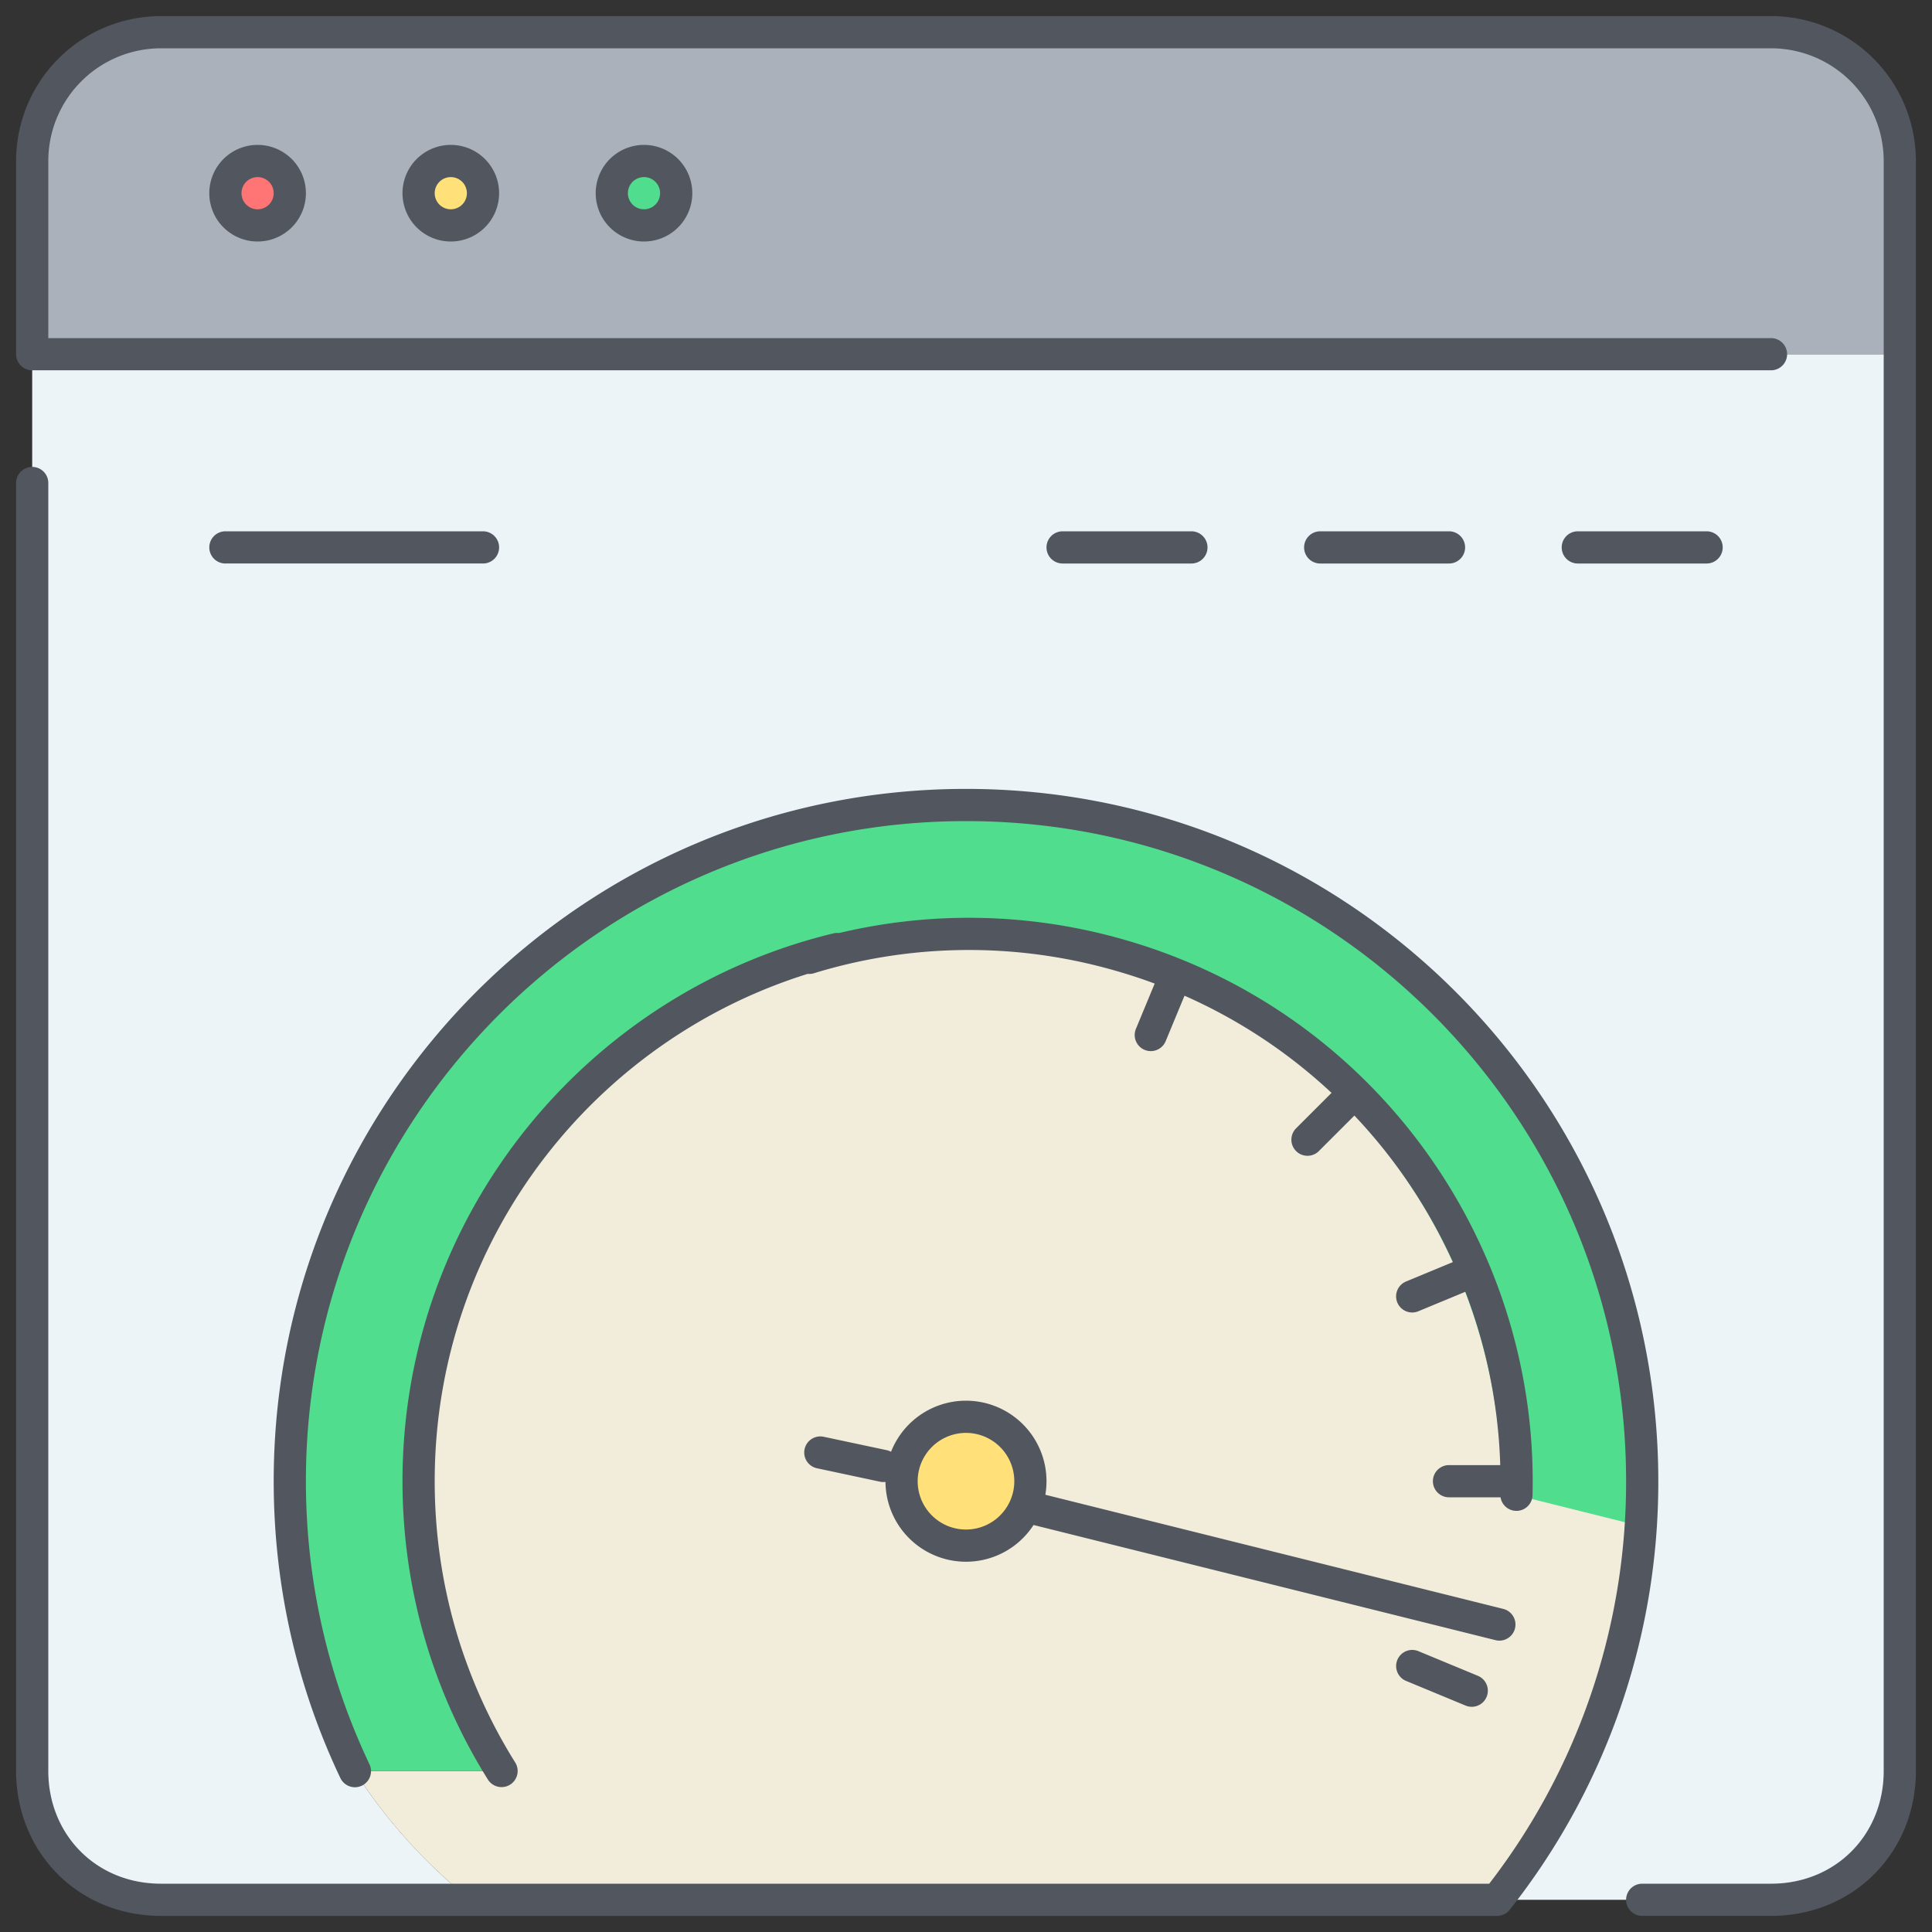<svg width="60" height="60" xmlns="http://www.w3.org/2000/svg"><rect width="100%" height="100%" fill="#333333" stroke="none"/><g fill="none" fill-rule="evenodd"><g fill-rule="nonzero"><path d="M11.02 55s1.26 2.16 3.6 4H5c-2.29 0-4-1.75-4-4V11h58v44c0 2.25-1.71 4-4 4h-8.51C49.32 55.42 51 50.91 51 46c0-11.6-9.4-21-21-21-1.37 0-2.71.13-4.01.39C16.31 27.26 9 35.77 9 46c0 3.22.73 6.28 2.02 9" fill="#ECF4F7"/><path d="M51 46c0 4.91-1.68 9.42-4.51 13H14.62c-2.34-1.84-3.6-4-3.6-4h4.56A16.84 16.84 0 0113 46c0-8.01 5.54-14.73 13-16.53v-4.01l-.01-.07c1.3-.26 2.64-.39 4.01-.39 11.6 0 21 9.4 21 21" fill="#F2EDDA"/><path d="M30 44c1.1 0 2 .9 2 2s-.9 2-2 2-2-.9-2-2 .9-2 2-2" fill="#FFE079"/><path d="M26 25.46v4.01c-7.46 1.8-13 8.52-13 16.53 0 3.31.94 6.39 2.58 9h-4.56A20.98 20.98 0 019 46c0-10.23 7.31-18.74 16.99-20.61l.01.07z" fill="#50DD8E"/><path d="M50.52 47.288l-3.89-.97c.058-7.674-5.122-14.675-12.894-16.613a16.84 16.84 0 00-9.357.326l1.103-4.424a20.98 20.98 0 019.222.217C44.63 28.3 51.119 37.451 50.59 47.295l-.07-.007z" fill="#50DD8E"/><path d="M59 5v6H1V5c0-2.21 1.79-4 4-4h50c2.21 0 4 1.79 4 4" fill="#AAB1BA"/><path d="M20 5c.55 0 1 .45 1 1s-.45 1-1 1-1-.45-1-1 .45-1 1-1z" fill="#50DD8E"/><path d="M14 5c.55 0 1 .45 1 1s-.45 1-1 1-1-.45-1-1 .45-1 1-1" fill="#FFE079"/><path d="M8 5c.55 0 1 .45 1 1s-.45 1-1 1-1-.45-1-1 .45-1 1-1" fill="#FF7474"/></g><path d="M1 15v40c0 2.25 1.708 4 4 4h41.493A20.91 20.91 0 0051 46c0-11.598-9.402-21-21-21S9 34.402 9 46c0 3.223.726 6.275 2.022 9.004m25.483-24.709l-.766 1.848.766-1.848h0zm5.516 3.684l-1.416 1.415 1.416-1.415h0zm3.685 5.515l-1.849.766 1.849-.766h0zm0 13.012l-1.848-.766 1.848.766h0zM47 46h-2 2zM26 29.473C18.541 31.272 13 37.989 13 46c0 3.305.943 6.391 2.576 9m31.518-8.579c.192-7.67-4.862-14.761-12.6-16.835a16.91 16.91 0 00-9.36.16m2.298 15.78l-1.956-.417 1.956.416zm4.578 1.297l14.554 3.628-14.554-3.628zM32 46a2 2 0 10-4.001.001A2 2 0 0032 46h0zm1-29h4-4 0zm8 0h4-4 0zm8 0h4-4 0zM7 17h8-8 0zM21 6a1 1 0 10-2 0 1 1 0 102 0h0zm-6 0a1 1 0 10-2 0 1 1 0 102 0h0zM9 6a1 1 0 10-2 0 1 1 0 102 0h0zm46 5H1V5a4 4 0 014-4h50a4 4 0 014 4v50c0 2.25-1.709 4-4 4h-4" stroke="#51565F" stroke-linecap="round" stroke-linejoin="round"/></g></svg>
